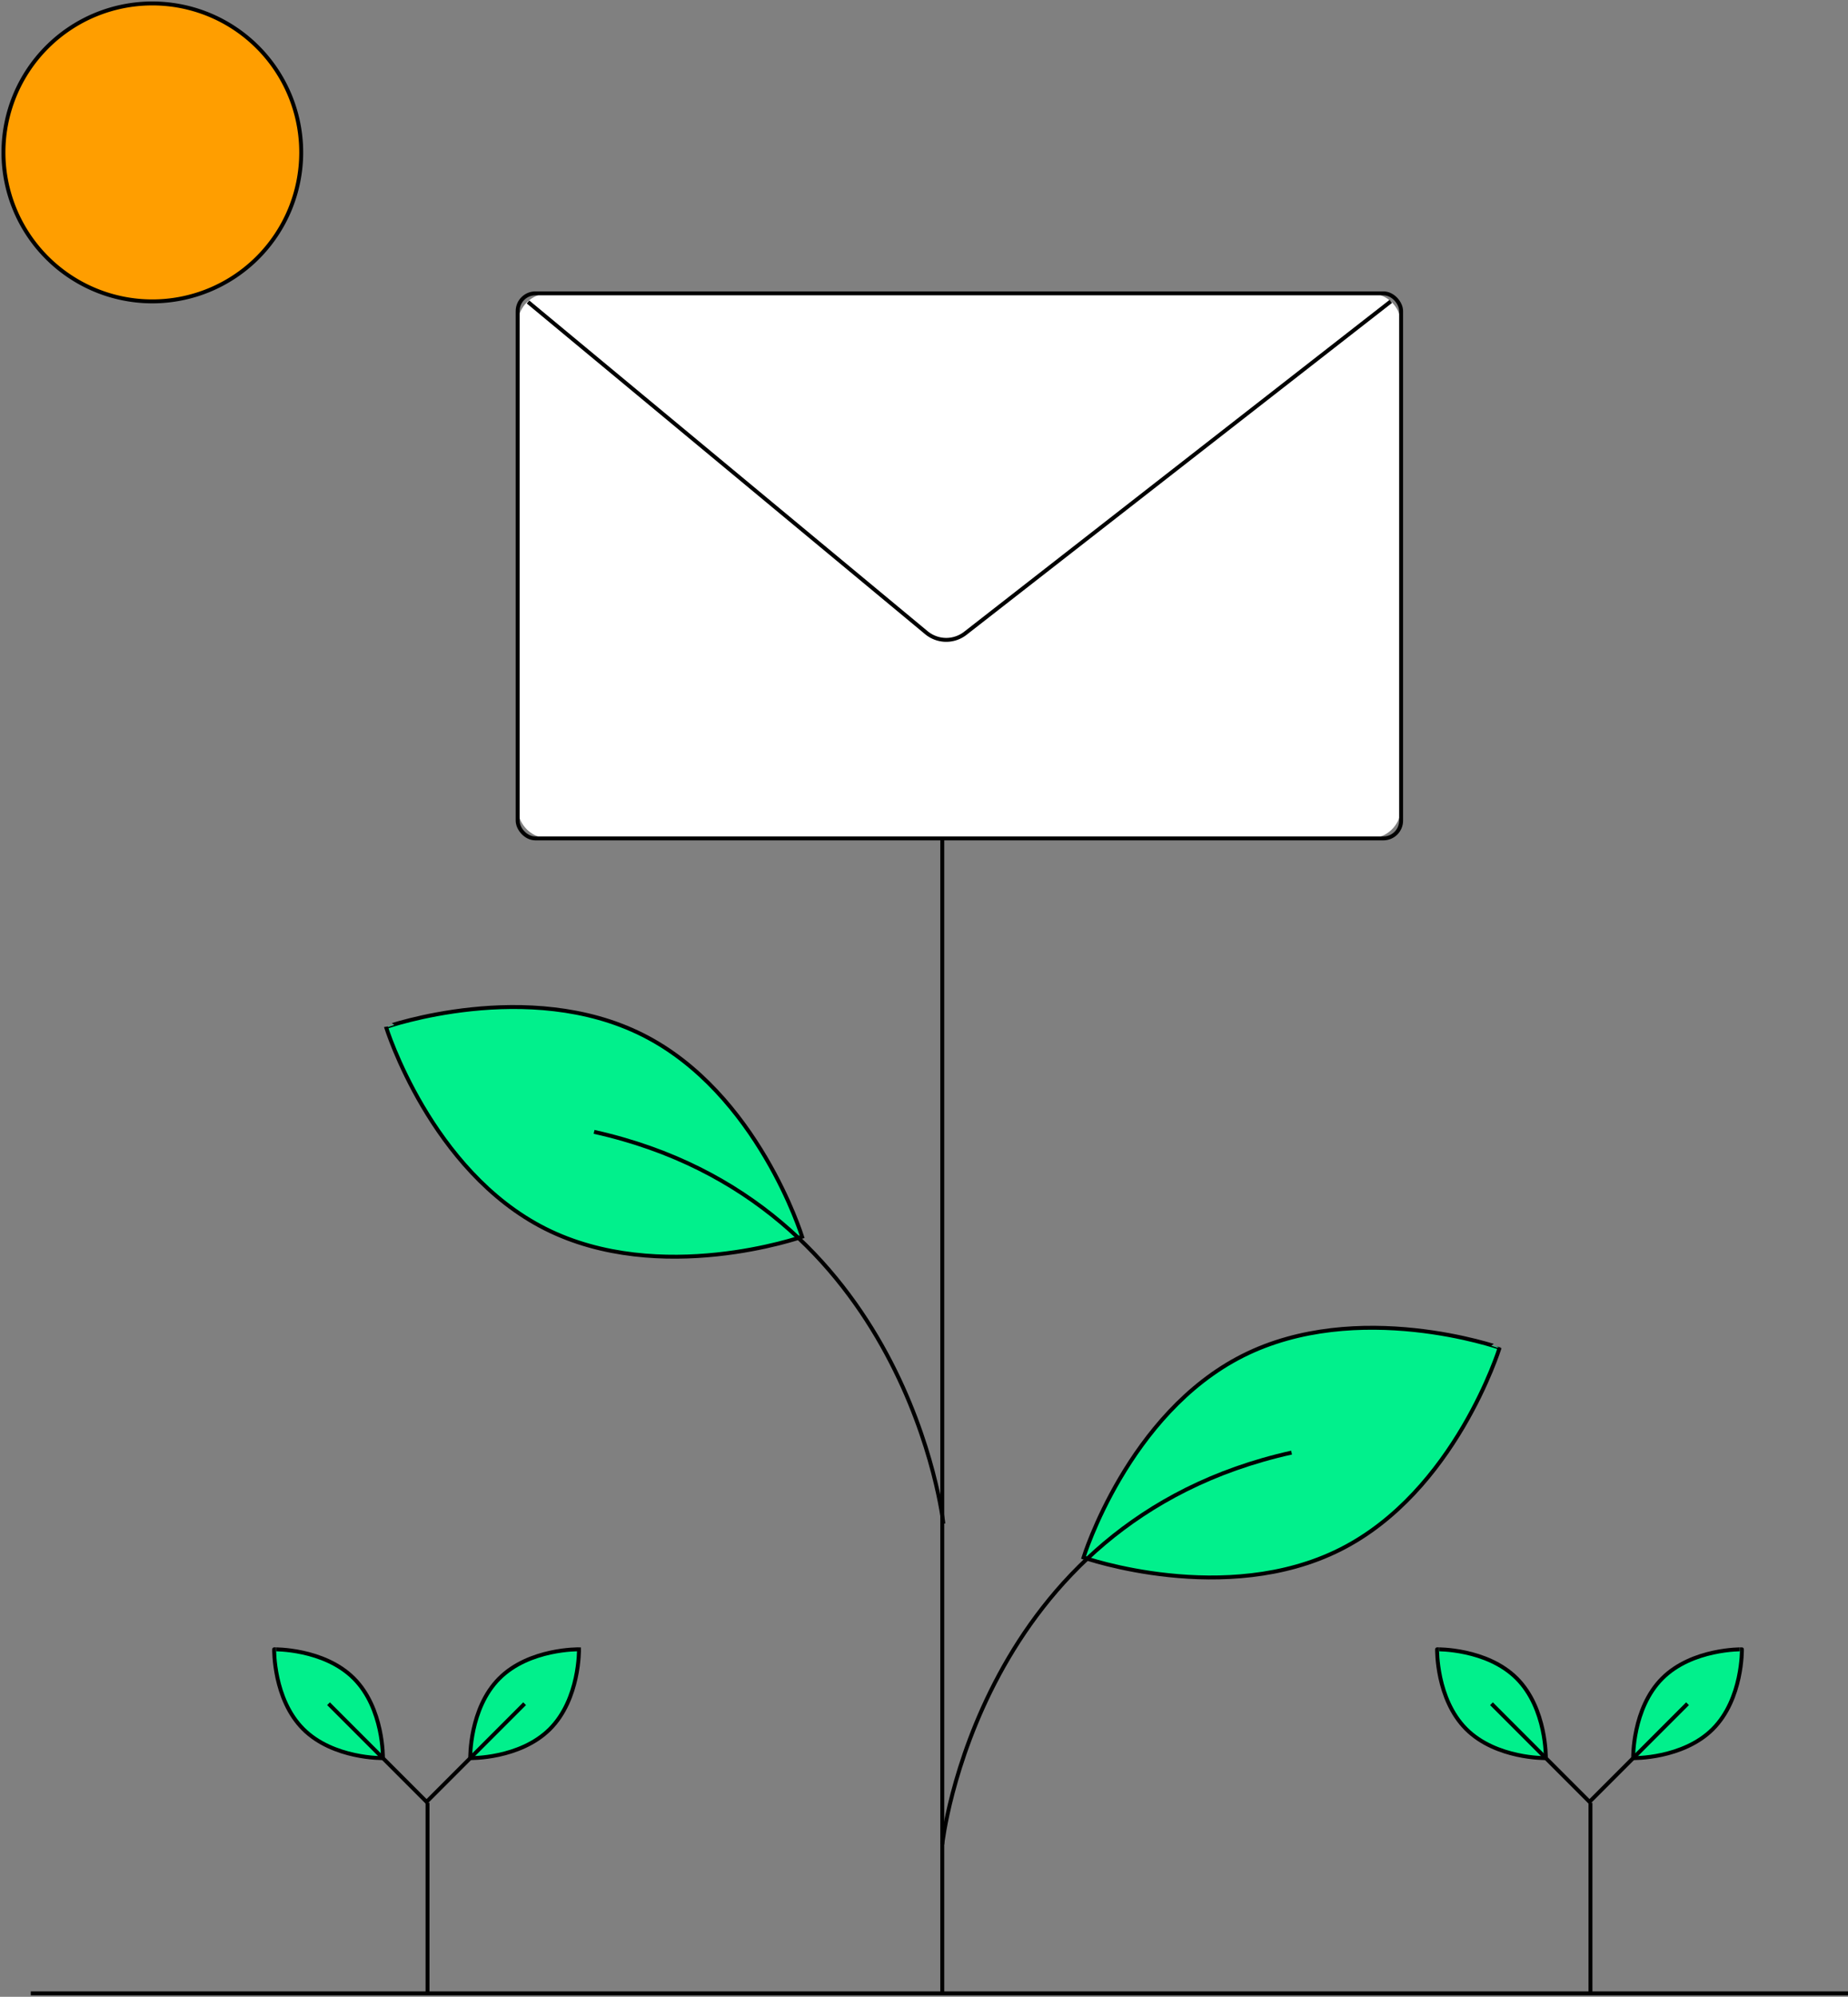 <svg id="mail" xmlns="http://www.w3.org/2000/svg" xmlns:xlink="http://www.w3.org/1999/xlink" width="470.429" height="508.019" viewBox="0 0 470.429 508.019">
  <rect x="0" y="0" width="470.429" height="508.019" fill="#808080" stroke="none"/>
  <defs>
    <clipPath id="clip-path">
      <rect id="Rectangle_610" data-name="Rectangle 610" width="470.429" height="508.018" fill="none"/>
    </clipPath>
  </defs>
  <g id="Group_825" data-name="Group 825" clip-path="url(#clip-path)">
    <path id="Path_16385" data-name="Path 16385" d="M292.1,181.211H83.036a7.914,7.914,0,0,1-7.913-7.913V50.462a7.914,7.914,0,0,1,7.913-7.913H292.1a7.914,7.914,0,0,1,7.913,7.913V173.3a7.914,7.914,0,0,1-7.913,7.913" transform="translate(56.652 32.087)" fill="#fff"/>
    <rect id="Rectangle_609" data-name="Rectangle 609" width="224.894" height="138.662" rx="4.511" transform="translate(131.775 74.636)" fill="none" stroke="#000" stroke-width="1"/>
    <path id="Path_16386" data-name="Path 16386" d="M76.627,43.86,178.033,128a7.912,7.912,0,0,0,9.918.151L296.262,43.714" transform="translate(57.786 32.966)" fill="none" stroke="#000" stroke-width="1"/>
    <line id="Line_1335" data-name="Line 1335" x2="462.597" transform="translate(7.831 507.141)" fill="#fff"/>
    <line id="Line_1336" data-name="Line 1336" x2="462.597" transform="translate(7.831 507.141)" fill="none" stroke="#000" stroke-width="1"/>
    <line id="Line_1337" data-name="Line 1337" y1="293.844" transform="translate(239.865 213.298)" fill="none" stroke="#000" stroke-width="1"/>
    <path id="Path_16387" data-name="Path 16387" d="M121.4,153.177c29.248,14.735,40.545,51.322,40.545,51.322s-36.124,12.7-65.373-2.035-40.547-51.322-40.547-51.322,36.126-12.7,65.374,2.035" transform="translate(42.247 110.143)" fill="#01f08c"/>
    <path id="Path_16388" data-name="Path 16388" d="M121.4,153.177c29.248,14.735,40.545,51.322,40.545,51.322s-36.124,12.7-65.373-2.035-40.547-51.322-40.547-51.322S92.148,138.442,121.4,153.177Z" transform="translate(42.247 110.143)" fill="none" stroke="#000" stroke-width="1"/>
    <path id="Path_16389" data-name="Path 16389" d="M86.214,164.163c79.946,17.776,88.916,99.671,88.916,99.671" transform="translate(65.016 123.799)" fill="none" stroke="#000" stroke-width="1"/>
    <path id="Path_16390" data-name="Path 16390" d="M197.787,199.7c-29.248,14.735-40.545,51.322-40.545,51.322s36.124,12.7,65.373-2.035,40.547-51.322,40.547-51.322-36.126-12.7-65.374,2.035" transform="translate(118.58 145.224)" fill="#01f08c"/>
    <path id="Path_16391" data-name="Path 16391" d="M197.787,199.7c-29.248,14.735-40.545,51.322-40.545,51.322s36.124,12.7,65.373-2.035,40.547-51.322,40.547-51.322S227.035,184.961,197.787,199.7Z" transform="translate(118.58 145.224)" fill="none" stroke="#000" stroke-width="1"/>
    <path id="Path_16392" data-name="Path 16392" d="M225.661,210.682c-79.948,17.776-88.918,99.671-88.918,99.671" transform="translate(103.121 158.88)" fill="none" stroke="#000" stroke-width="1"/>
    <line id="Line_1338" data-name="Line 1338" y1="48.496" transform="translate(404.867 458.645)" fill="none" stroke="#000" stroke-width="1"/>
    <path id="Path_16393" data-name="Path 16393" d="M228.835,246.613c7.644,7.644,7.4,20.281,7.4,20.281s-12.637.244-20.281-7.4-7.4-20.281-7.4-20.281,12.637-.244,20.281,7.4" transform="translate(157.274 180.395)" fill="#01f08c"/>
    <path id="Path_16394" data-name="Path 16394" d="M228.835,246.613c7.644,7.644,7.4,20.281,7.4,20.281s-12.637.244-20.281-7.4-7.4-20.281-7.4-20.281S221.19,238.969,228.835,246.613Z" transform="translate(157.274 180.395)" fill="none" stroke="#000" stroke-width="1"/>
    <line id="Line_1339" data-name="Line 1339" x2="25.198" y2="25.198" transform="translate(379.669 433.448)" fill="none" stroke="#000" stroke-width="1"/>
    <path id="Path_16395" data-name="Path 16395" d="M244.408,246.613c-7.644,7.644-7.4,20.281-7.4,20.281s12.637.244,20.281-7.4,7.4-20.281,7.4-20.281-12.637-.244-20.281,7.4" transform="translate(178.732 180.395)" fill="#01f08c"/>
    <path id="Path_16396" data-name="Path 16396" d="M244.408,246.613c-7.644,7.644-7.4,20.281-7.4,20.281s12.637.244,20.281-7.4,7.4-20.281,7.4-20.281S252.052,238.969,244.408,246.613Z" transform="translate(178.732 180.395)" fill="none" stroke="#000" stroke-width="1"/>
    <line id="Line_1340" data-name="Line 1340" x1="25.198" y2="25.198" transform="translate(404.382 433.448)" fill="none" stroke="#000" stroke-width="1"/>
    <line id="Line_1341" data-name="Line 1341" y1="48.496" transform="translate(108.831 458.645)" fill="none" stroke="#000" stroke-width="1"/>
    <path id="Path_16397" data-name="Path 16397" d="M60.069,246.613c7.644,7.644,7.4,20.281,7.4,20.281s-12.637.244-20.281-7.4-7.4-20.281-7.4-20.281,12.637-.244,20.281,7.4" transform="translate(30.004 180.395)" fill="#01f08c"/>
    <path id="Path_16398" data-name="Path 16398" d="M60.069,246.613c7.644,7.644,7.4,20.281,7.4,20.281s-12.637.244-20.281-7.4-7.4-20.281-7.4-20.281S52.424,238.969,60.069,246.613Z" transform="translate(30.004 180.395)" fill="none" stroke="#000" stroke-width="1"/>
    <line id="Line_1342" data-name="Line 1342" x2="25.198" y2="25.198" transform="translate(83.632 433.448)" fill="none" stroke="#000" stroke-width="1"/>
    <path id="Path_16399" data-name="Path 16399" d="M75.642,246.613c-7.644,7.644-7.4,20.281-7.4,20.281s12.637.244,20.281-7.4,7.4-20.281,7.4-20.281-12.637-.244-20.281,7.4" transform="translate(51.462 180.395)" fill="#01f08c"/>
    <path id="Path_16400" data-name="Path 16400" d="M75.642,246.613c-7.644,7.644-7.4,20.281-7.4,20.281s12.637.244,20.281-7.4,7.4-20.281,7.4-20.281S83.286,238.969,75.642,246.613Z" transform="translate(51.462 180.395)" fill="none" stroke="#000" stroke-width="1"/>
    <line id="Line_1343" data-name="Line 1343" x1="25.198" y2="25.198" transform="translate(108.345 433.448)" fill="none" stroke="#000" stroke-width="1"/>
    <path id="Path_16401" data-name="Path 16401" d="M76.3,38.4A37.9,37.9,0,1,1,38.4.5,37.9,37.9,0,0,1,76.3,38.4" transform="translate(0.377 0.377)" fill="#ff9e00"/>
    <path id="Path_16402" data-name="Path 16402" d="M76.3,38.4A37.9,37.9,0,1,1,38.4.5,37.9,37.9,0,0,1,76.3,38.4Z" transform="translate(0.377 0.377)" fill="none" stroke="#000" stroke-width="1"/>
  </g>
</svg>
